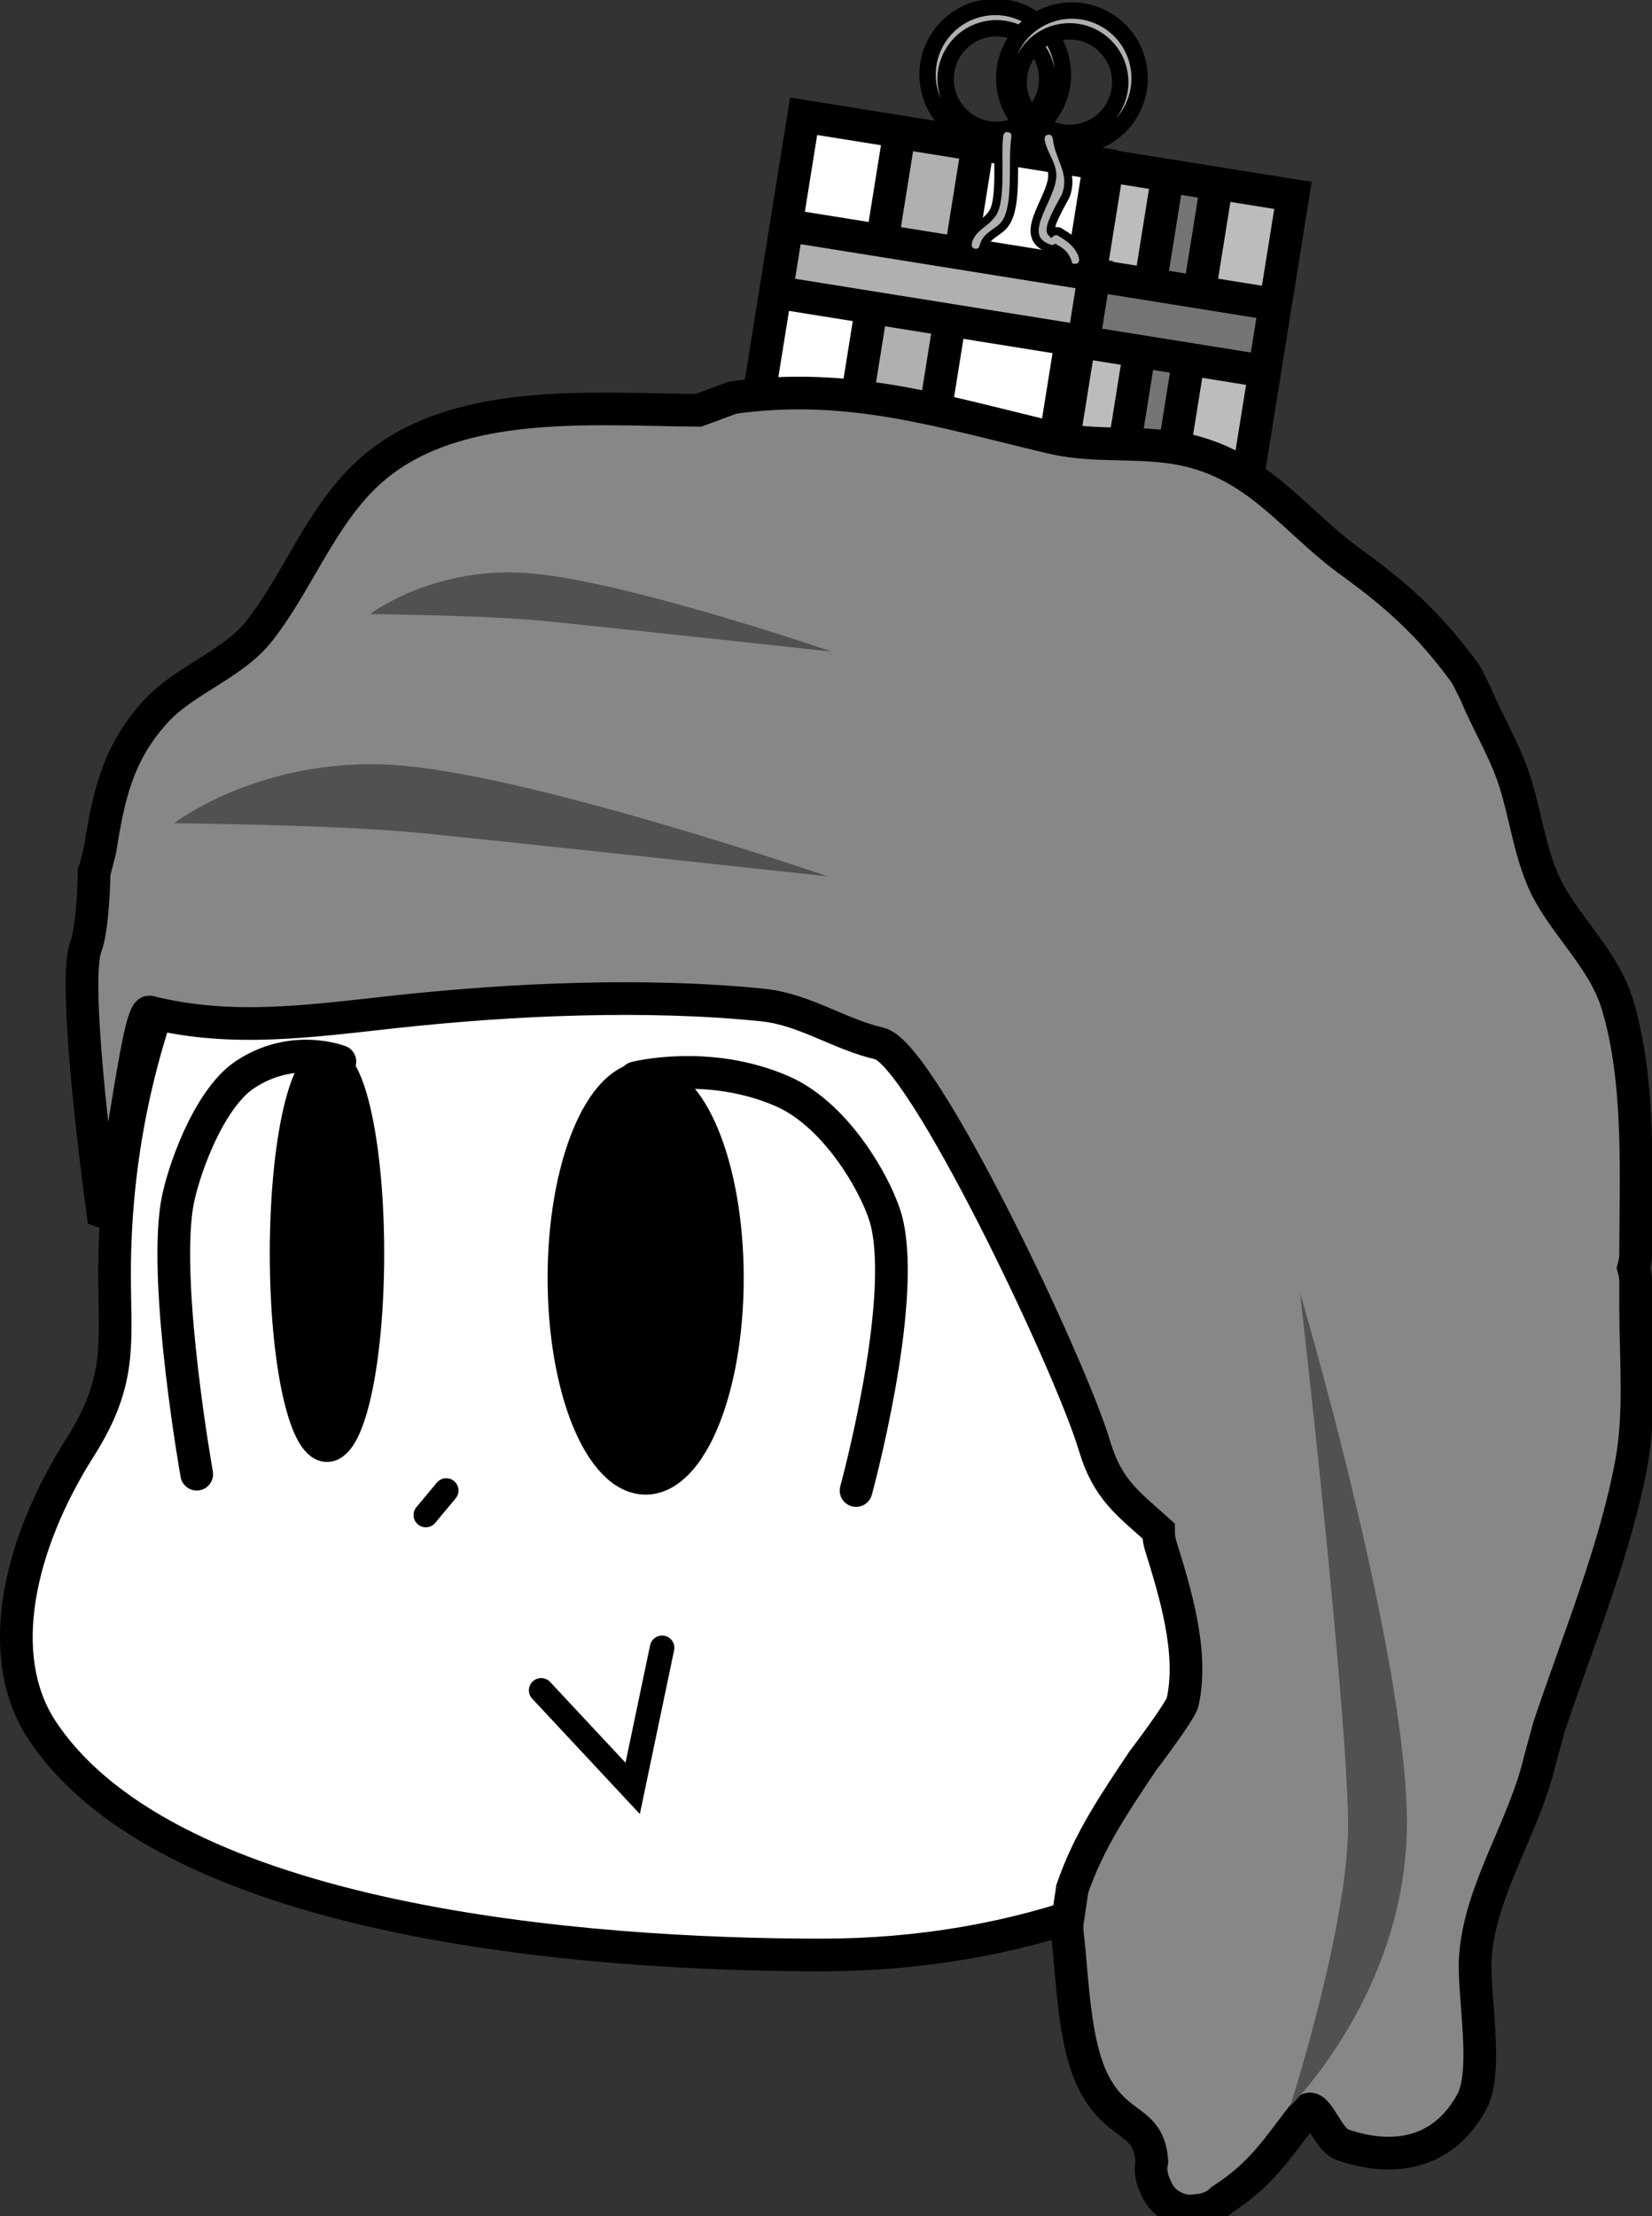 <svg version="1.1" xmlns="http://www.w3.org/2000/svg" xmlns:xlink="http://www.w3.org/1999/xlink" width="101.089" height="135.6" viewBox="0,0,101.089,135.6"><rect x="0" y="0" width="101.089" height="135.6" fill="#333333" stroke="none"/><g transform="translate(-189.456,-77.943)"><g data-paper-data="{&quot;isPaintingLayer&quot;:true}" fill-rule="nonzero" stroke="#000000" stroke-linejoin="miter" stroke-miterlimit="10" stroke-dasharray="" stroke-dashoffset="0" style="mix-blend-mode: normal"><g stroke-linecap="butt"><path d="M254.298,106.37l2.931,-18.29l11.346,1.818l-2.931,18.29z" fill="#bcbcbc" stroke-width="2"/><path d="M257.995,106.873l2.908,-18.149l3.006,0.482l-2.908,18.149z" fill="#747474" stroke-width="2"/><path d="M254.767,98.724l0.655,-4.091l12.06,1.933l-0.655,4.091z" fill="#747474" stroke-width="2"/><path d="M235.7,103.347l2.931,-18.29l18.102,2.901l-2.931,18.29z" fill="#ffffff" stroke-width="2"/><path d="M241.579,104.284l2.921,-18.232l4.796,0.768l-2.921,18.232z" fill="#b0b0b0" stroke-width="2"/><path d="M236.965,95.828l0.655,-4.091l18.796,3.012l-0.655,4.091z" fill="#b0b0b0" stroke-width="2"/><path d="M246.29,83.293c-0.431,-2.247 1.04,-4.418 3.287,-4.849c2.247,-0.431 4.418,1.04 4.849,3.287c0.431,2.247 -1.04,4.418 -3.287,4.849c-2.247,0.431 -4.418,-1.04 -4.849,-3.287zM251.014,85.832c1.685,-0.323 2.789,-1.952 2.466,-3.637c-0.323,-1.685 -1.952,-2.789 -3.637,-2.466c-1.685,0.323 -2.789,1.952 -2.466,3.637c0.323,1.685 1.952,2.789 3.637,2.466z" fill="#b0b0b0" stroke-width="1"/><path d="M253.036,86.353c-2,-1.112 -2.719,-3.634 -1.608,-5.634c1.112,-2 3.634,-2.719 5.634,-1.608c2,1.112 2.719,3.634 1.608,5.634c-1.112,2 -3.634,2.719 -5.634,1.608zM257.614,84.477c0.834,-1.5 0.294,-3.391 -1.206,-4.225c-1.5,-0.834 -3.391,-0.294 -4.225,1.206c-0.834,1.5 -0.294,3.391 1.206,4.225c1.5,0.834 3.391,0.294 4.225,-1.206z" data-paper-data="{&quot;index&quot;:null}" fill="#b0b0b0" stroke-width="1"/><path d="M255.32,94.33c-0.493,0.081 -0.574,-0.412 -0.574,-0.412l0.014,-0.022c-0.172,-0.416 -0.396,-0.563 -0.735,-0.762l-0.18,0.069c-2.458,-0.668 0.063,-3.125 0.001,-4.586c-0.03,-0.704 -0.618,-1.359 -0.716,-2.117c0,0 -0.06,-0.496 0.437,-0.556c0.496,-0.06 0.556,0.437 0.556,0.437c0.139,1.28 1.061,2.104 0.558,3.507c-0.083,0.23 -1.179,1.971 -0.884,2.286c0.089,-0.068 0.184,-0.089 0.269,-0.088c0.104,-0.01 0.225,0.011 0.338,0.112c0.597,0.362 0.95,0.632 1.266,1.282l0.063,0.276c0,0 0.081,0.493 -0.412,0.574z" fill="#b0b0b0" stroke-width="0.5"/><path d="M249.087,93.406c-0.494,-0.079 -0.415,-0.573 -0.415,-0.573l0.037,-0.181c0.331,-0.863 0.975,-0.965 1.458,-1.627c0.62,-0.85 0.259,-3.716 0.436,-4.827c0,0 0.079,-0.494 0.573,-0.415c0.494,0.079 0.415,0.573 0.415,0.573c-0.226,1.404 0.173,4.073 -0.597,5.231c-0.394,0.592 -1.124,0.677 -1.342,1.397l0.007,0.007c0,0 -0.079,0.494 -0.573,0.415z" fill="#b0b0b0" stroke-width="0.5"/></g><path d="M282.965,155.888c0,25.957 -19.364,41.667 -43.25,41.667c-14.375,0 -39.779,-1.954 -47.643,-13.682c-3.071,-4.579 -1.463,-11.465 2.283,-17.372c2.602,-4.103 2.11,-6.376 2.11,-10.613c0,-25.957 19.364,-47 43.25,-47c23.886,0 43.25,21.043 43.25,47z" fill="#ffffff" stroke-width="2" stroke-linecap="butt"/><path d="M233.965,156.138c0,6.765 -2.239,12.25 -5,12.25c-2.761,0 -5,-5.485 -5,-12.25c0,-6.765 2.239,-12.25 5,-12.25c2.761,0 5,5.485 5,12.25z" fill="#000000" stroke-width="2" stroke-linecap="butt"/><path d="M211.965,154.638c0,6.489 -1.119,11.75 -2.5,11.75c-1.381,0 -2.5,-5.261 -2.5,-11.75c0,-6.489 1.119,-11.75 2.5,-11.75c1.381,0 2.5,5.261 2.5,11.75z" fill="#000000" stroke-width="2" stroke-linecap="butt"/><path d="M228.34,143.888c0,0 4.461,-1.146 8.972,0.814c3.49,1.516 5.962,6.143 6.411,8.036c1.211,5.107 -1.883,16.4 -1.883,16.4" fill="none" stroke-width="2" stroke-linecap="round"/><path d="M201.494,168.138c0,0 -2.008,-11.293 -1.222,-16.4c0.291,-1.893 1.895,-6.521 4.16,-8.036c2.928,-1.959 5.822,-0.814 5.822,-0.814" data-paper-data="{&quot;index&quot;:null}" fill="none" stroke-width="2" stroke-linecap="round"/><path d="M195.219,131.341l0.354,-1.374c0.521,-3.317 1.083,-5.98 3.463,-8.547c1.749,-1.885 4.671,-2.837 6.255,-4.834c2.364,-2.98 3.76,-6.982 6.654,-9.673c5.126,-4.766 13.783,-3.908 20.257,-3.867l2.088,-0.773c7.086,-0.997 12.736,0.834 19.528,2.442c2.795,0.662 5.583,0.126 8.4,0.8c4.39,1.05 6.464,4.326 9.899,6.814c2.833,2.051 4.847,3.87 6.948,6.749c0,0 0.046,0.063 0.11,0.174c0.07,0.108 0.104,0.178 0.104,0.178l0.472,0.956c0.692,1.663 1.633,3.221 2.245,4.916c0.825,2.285 1.051,5.088 2.244,7.251c1.275,2.312 3.41,4.23 4.201,6.884c1.42,4.767 1.103,10.392 1.103,15.31c0,0 0,0.343 -0.127,0.774c0.127,0.432 0.127,0.774 0.127,0.774v1.6c0,3.07 0.304,6.445 -0.244,9.469c-0.977,5.39 -3.329,11.049 -5.062,16.256l-0.558,2.037c-0.941,4.057 -3.665,7.921 -3.943,12.028c-0.155,2.28 0.836,6.953 -0.239,8.892c-1.759,3.173 -4.779,3.657 -7.898,2.588c-0.954,-0.327 -1.619,-2.831 -2.237,-2.035c-1.768,2.275 -2.679,3.819 -5.155,5.412c-0.325,0.326 -0.793,0.582 -1.466,0.64c-0.462,0.077 -1.031,0.056 -1.568,-0.274c-0.556,-0.297 -0.86,-0.778 -1.027,-1.216c-0.272,-0.574 -0.302,-1.078 -0.207,-1.506c-0.171,-2.596 -2.017,-1.977 -3.482,-4.679c-1.332,-2.458 -1.355,-6.588 -1.694,-9.302c0,0 -0.015,-0.12 -0.012,-0.31c-0.003,-0.19 0.012,-0.31 0.012,-0.31l0.309,-2.08c1.015,-2.944 2.566,-5.209 4.295,-7.801c0.03,-0.044 2.328,-3.057 2.455,-3.626c0.682,-3.075 -0.473,-6.752 -1.367,-9.647c0,0 -0.108,-0.349 -0.107,-0.822c-1.84,-1.661 -3.114,-2.506 -3.917,-5.202c-1.509,-5.062 -10.549,-24.021 -13.161,-24.619c-2.451,-0.562 -4.585,-2.088 -7.109,-2.349c-7.118,-0.737 -15.339,-0.37 -22.432,0.4c-5.317,0.577 -10.079,1.282 -15.116,0.023c-0.814,-0.204 -2.035,12.542 -2.867,12.227c0,0 -1.933,-13.897 -1.036,-16.231c0.452,-1.176 0.508,-4.516 0.508,-4.516z" fill="#878787" stroke-width="2" stroke-linecap="butt"/><path d="M214.354,124.81c8.597,0.854 25.75,6.75 25.75,6.75c0,0 -18.596,-2.024 -24.984,-2.658c-5.038,-0.5 -15.016,-0.592 -15.016,-0.592c0,0 5.653,-4.354 14.25,-3.5z" fill="#515151" stroke-width="0" stroke-linecap="round"/><path d="M222.168,113.043c6.071,0.603 18.186,4.767 18.186,4.767c0,0 -13.133,-1.429 -17.645,-1.877c-3.558,-0.353 -10.605,-0.418 -10.605,-0.418c0,0 3.993,-3.075 10.064,-2.472z" fill="#515151" stroke-width="0" stroke-linecap="round"/><path d="M268.403,206.81c0,0 3.659,-11.353 3.545,-17.543c-0.144,-7.85 -2.938,-32.214 -2.938,-32.214c0,0 6.341,21.422 6.535,31.985c0.194,10.563 -7.142,17.772 -7.142,17.772z" data-paper-data="{&quot;index&quot;:null}" fill="#515151" stroke-width="0" stroke-linecap="round"/><path d="M229.971,178.761l-1.8,8.6l-5.6,-6" fill="none" stroke-width="1.5" stroke-linecap="round"/><path d="M216.762,169.136l-1.25,1.5" fill="#ffffff" stroke-width="1.5" stroke-linecap="round"/></g></g></svg>